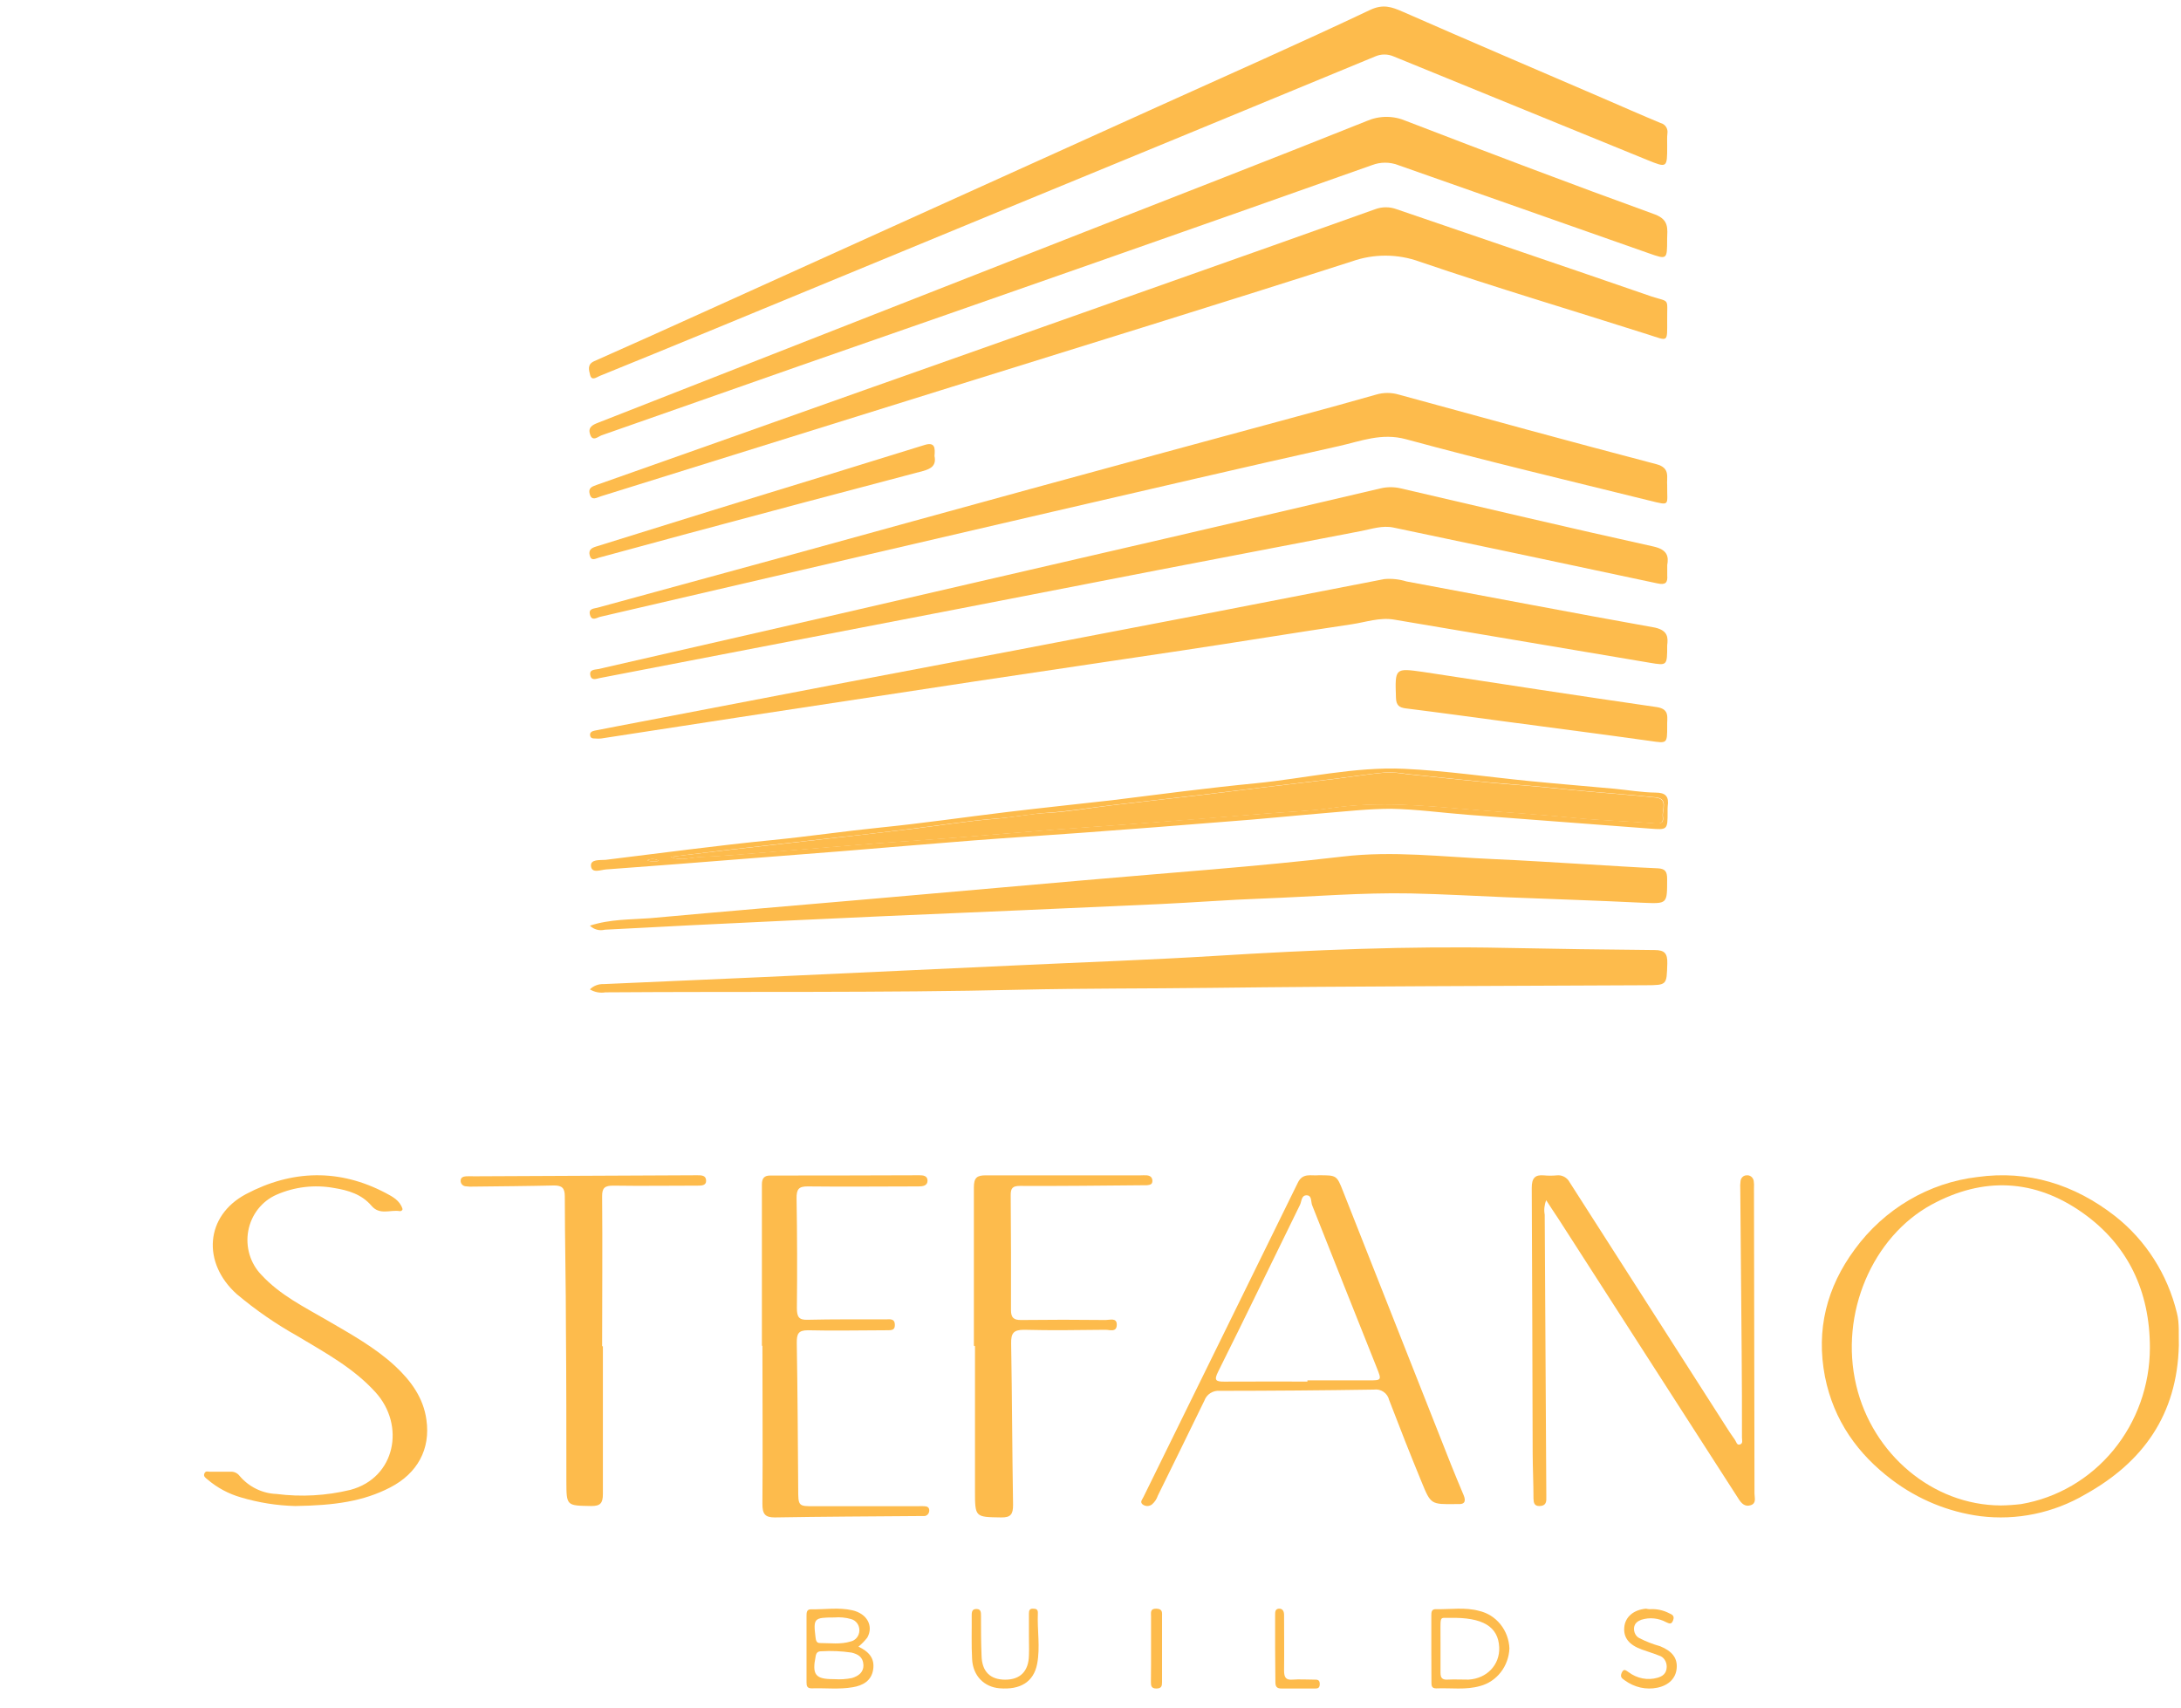 <svg width="203" height="159" viewBox="0 0 203 159" fill="none" xmlns="http://www.w3.org/2000/svg">
<g id="Isolation_Mode" clip-path="url(#clip0_266_200)">
<path id="Vector" d="M155.176 67.594C155.176 69.259 155.176 69.198 153.545 68.965C149.093 68.343 144.635 67.766 140.178 67.173C137.068 66.757 133.964 66.329 130.849 65.941C130.213 65.863 129.952 65.636 129.931 64.948C129.838 62.174 129.822 62.174 132.486 62.551C139.727 63.661 146.957 64.77 154.203 65.819C155.475 66.013 155.138 66.834 155.176 67.594Z" fill="#FDBB4C"/>
<path id="Vector_2" d="M155.176 13.583C155.176 15.643 155.176 15.643 153.317 14.888L129.714 5.253C129.443 5.135 129.152 5.074 128.857 5.074C128.563 5.074 128.272 5.135 128.001 5.253C116.364 10.066 104.724 14.866 93.08 19.653L66.024 30.82C62.629 32.22 59.229 33.61 55.826 34.991C55.511 35.118 55.06 35.502 54.918 34.874C54.821 34.458 54.63 33.919 55.31 33.619C58.892 32.036 62.464 30.421 66.035 28.805C71.964 26.128 77.893 23.446 83.822 20.758L107.741 9.94C114.335 6.958 120.961 4.032 127.507 0.933C128.735 0.35 129.529 0.639 130.583 1.1C136.764 3.815 142.978 6.464 149.175 9.135C150.974 9.912 152.768 10.707 154.573 11.456C154.776 11.505 154.953 11.631 155.069 11.808C155.185 11.986 155.231 12.201 155.198 12.411C155.155 12.795 155.176 13.167 155.176 13.583Z" fill="#FDBB4C"/>
<path id="Vector_3" d="M155.171 22.274C155.171 24.174 155.171 24.174 153.475 23.579C145.697 20.847 137.917 18.11 130.132 15.366C129.352 15.069 128.493 15.069 127.713 15.366C119.153 18.402 110.586 21.421 102.011 24.424C92.81 27.652 83.606 30.865 74.401 34.064C68.264 36.208 62.143 38.379 56.005 40.517C55.652 40.645 55.147 41.166 54.918 40.406C54.712 39.778 55.147 39.55 55.652 39.356C63.074 36.45 70.493 33.54 77.907 30.627L100.859 21.625C109.643 18.182 118.45 14.772 127.213 11.262C127.793 11.01 128.417 10.879 129.048 10.879C129.678 10.879 130.302 11.01 130.882 11.262C138.58 14.228 146.294 17.154 154.045 19.964C155.372 20.47 155.192 21.297 155.171 22.274Z" fill="#FDBB4C"/>
<path id="Vector_4" d="M155.176 29.827C155.176 31.931 155.296 31.743 153.415 31.143C146.348 28.888 139.194 26.767 132.149 24.362C130.104 23.618 127.872 23.608 125.821 24.335C113.416 28.322 100.962 32.148 88.53 36.03C77.658 39.425 66.785 42.816 55.913 46.203C55.554 46.314 55.071 46.653 54.886 45.992C54.733 45.437 55.076 45.298 55.538 45.137C63.844 42.209 72.145 39.267 80.441 36.313L109.105 26.178C115.4 23.957 121.692 21.725 127.98 19.481C128.634 19.234 129.353 19.234 130.007 19.481C137.906 22.197 145.815 24.862 153.709 27.594C155.475 28.161 155.155 27.694 155.176 29.827Z" fill="#FDBB4C"/>
<path id="Vector_5" d="M155.176 45.187C155.149 47.064 155.535 47.092 153.502 46.592C145.946 44.72 138.368 42.927 130.855 40.883C128.583 40.267 126.648 41.072 124.625 41.522C115.732 43.499 106.866 45.587 97.989 47.63C83.945 50.892 69.906 54.154 55.87 57.415C55.56 57.487 55.092 57.859 54.918 57.243C54.744 56.627 55.288 56.66 55.625 56.565L73.912 51.568C81.251 49.552 88.59 47.514 95.934 45.509C104.218 43.243 112.508 40.989 120.804 38.745C123.228 38.09 125.653 37.429 128.072 36.735C128.769 36.526 129.511 36.526 130.208 36.735C138.188 38.923 146.174 41.111 154.176 43.21C155.513 43.565 155.1 44.459 155.176 45.187Z" fill="#FDBB4C"/>
<path id="Vector_6" d="M54.907 92.095C55.074 91.93 55.272 91.802 55.489 91.718C55.706 91.634 55.937 91.596 56.168 91.606C61.083 91.395 65.997 91.178 70.911 90.956L94.944 89.846C101.005 89.562 107.067 89.351 113.122 88.979C122.108 88.424 131.094 88.046 140.096 88.235C144.739 88.328 149.379 88.394 154.018 88.435C154.931 88.435 155.214 88.752 155.187 89.684C155.122 91.7 155.187 91.7 153.17 91.712C139.667 91.784 126.164 91.795 112.66 91.956C106.762 92.028 100.864 91.995 94.971 92.128C82.099 92.428 69.221 92.278 56.348 92.372C55.851 92.456 55.34 92.358 54.907 92.095Z" fill="#FDBB4C"/>
<path id="Vector_7" d="M155.181 52.595C155.181 53.05 155.181 53.3 155.181 53.55C155.236 54.266 155.008 54.466 154.263 54.305C146.083 52.558 137.895 50.825 129.697 49.107C128.659 48.891 127.68 49.241 126.702 49.429C114.134 51.832 101.569 54.261 89.008 56.715L55.848 63.112C55.527 63.174 55.076 63.39 54.956 62.901C54.804 62.313 55.342 62.346 55.696 62.279C63.244 60.547 70.795 58.818 78.348 57.093C88.408 54.772 98.47 52.447 108.534 50.118C115.195 48.574 121.853 47.021 128.507 45.459C129.12 45.315 129.758 45.315 130.371 45.459C138.221 47.28 146.065 49.141 153.931 50.879C155.187 51.173 155.328 51.778 155.181 52.595Z" fill="#FDBB4C"/>
<path id="Vector_8" d="M155.176 60.08C155.176 61.968 155.176 61.963 153.578 61.696C145.641 60.352 137.701 59.012 129.757 57.676C128.42 57.448 127.126 57.915 125.821 58.109C120.51 58.898 115.21 59.775 109.904 60.569C103.528 61.535 97.146 62.457 90.775 63.423C83.469 64.534 76.166 65.645 68.867 66.755L55.951 68.743C55.77 68.761 55.588 68.761 55.407 68.743C55.196 68.743 54.967 68.743 54.924 68.455C54.88 68.166 55.114 68.055 55.375 68.005C56.777 67.744 58.18 67.449 59.588 67.194L77.255 63.806L94.325 60.569C100.123 59.458 105.912 58.348 111.693 57.237C117.404 56.126 123.12 55.016 128.838 53.905C129.534 53.843 130.235 53.916 130.904 54.122C138.618 55.554 146.321 57.043 154.04 58.42C155.296 58.703 155.252 59.397 155.176 60.08Z" fill="#FDBB4C"/>
<path id="Vector_9" d="M54.907 86.164C56.815 85.547 58.68 85.609 60.506 85.47C67.345 84.848 74.189 84.276 81.028 83.682L100.717 81.955C108.806 81.238 116.911 80.677 124.973 79.733C129.675 79.178 134.296 79.767 138.955 79.967C141.841 80.089 144.733 80.283 147.62 80.45C149.849 80.577 152.072 80.733 154.301 80.827C155.002 80.861 155.171 81.144 155.171 81.81C155.171 84.181 155.214 84.126 152.844 84.031C148.664 83.826 144.483 83.693 140.303 83.526C137.302 83.404 134.323 83.226 131.312 83.165C126.745 83.076 122.184 83.465 117.623 83.637C114.362 83.754 111.149 84.009 107.909 84.159C99.445 84.548 90.981 84.909 82.517 85.27C76.458 85.544 70.398 85.829 64.339 86.125C61.659 86.258 58.979 86.414 56.293 86.542C56.05 86.604 55.795 86.602 55.553 86.536C55.31 86.47 55.088 86.342 54.907 86.164Z" fill="#FDBB4C"/>
<path id="Vector_10" d="M155.214 75.552C155.214 77.257 155.214 77.257 153.551 77.129C147.887 76.7 142.226 76.27 136.569 75.841C134.209 75.657 131.85 75.33 129.502 75.285C127.387 75.285 125.262 75.53 123.147 75.702C120.195 75.946 117.249 76.257 114.302 76.468C109.722 76.838 105.139 77.192 100.555 77.529C97.26 77.773 93.955 77.973 90.661 78.228C86.6 78.54 82.539 78.895 78.484 79.223C75.603 79.456 72.722 79.672 69.841 79.9C65.361 80.25 60.882 80.611 56.397 80.933C55.913 80.966 55.06 81.344 55.005 80.594C54.962 79.972 55.837 80.078 56.359 80.039C61.54 79.411 66.715 78.706 71.906 78.195C75.271 77.862 78.609 77.368 81.969 77.029C85.877 76.635 89.769 76.068 93.672 75.596C96.934 75.202 100.239 74.858 103.523 74.486C107.986 73.93 112.432 73.342 116.901 72.909C121.505 72.453 126.066 71.354 130.709 71.565C134.633 71.748 138.537 72.331 142.451 72.714C145.049 72.97 147.653 73.181 150.251 73.419C151.534 73.542 152.817 73.764 154.1 73.78C155.046 73.78 155.356 74.153 155.225 75.052C155.212 75.218 155.209 75.385 155.214 75.552ZM62.409 79.761C63.393 80.178 64.339 79.794 65.307 79.761C67.389 79.672 69.466 79.484 71.542 79.317C74.864 79.05 78.185 78.762 81.506 78.501C83.681 78.329 85.855 78.206 88.057 78.034C91.449 77.773 94.841 77.479 98.233 77.212C100.343 77.046 102.463 76.924 104.577 76.757C109.038 76.42 113.503 76.072 117.972 75.713C119.945 75.552 121.946 75.502 123.886 75.213C128.317 74.552 132.709 74.997 137.101 75.363C140.243 75.624 143.402 75.807 146.544 76.124C148.963 76.368 151.398 76.418 153.823 76.618C154.366 76.662 154.91 76.774 154.78 76.007C154.698 75.374 155.323 74.341 154.1 74.219C151.545 73.947 148.979 73.786 146.424 73.531C144.663 73.353 142.902 73.175 141.135 73.042C137.743 72.786 134.367 72.387 130.98 72.048C130.332 71.938 129.675 71.886 129.018 71.892C127.469 72.031 125.925 72.281 124.375 72.475L117.352 73.314C115.564 73.531 113.77 73.758 111.981 73.969C109.122 74.302 106.262 74.619 103.408 74.958C101.479 75.185 99.56 75.513 97.624 75.646C95.956 75.746 94.319 76.091 92.656 76.202C90.041 76.413 87.437 76.835 84.828 77.151C82.556 77.429 80.278 77.707 78.006 77.945L67.867 79.095C66.046 79.323 64.231 79.545 62.409 79.761ZM61.322 80.128C61.158 80.03 60.974 79.974 60.785 79.966C60.595 79.957 60.407 79.995 60.235 80.078C60.581 80.221 60.965 80.239 61.322 80.128Z" fill="#FDBB4C"/>
<path id="Vector_11" d="M86.98 42.454C87.16 43.31 86.698 43.632 85.893 43.848C78.573 45.773 71.252 47.721 63.931 49.69C61.213 50.423 58.495 51.167 55.745 51.911C55.446 51.989 55.038 52.278 54.891 51.706C54.766 51.223 55.011 51.023 55.435 50.89C59.006 49.779 62.572 48.668 66.144 47.558C69.715 46.447 73.145 45.409 76.641 44.331C79.779 43.365 82.916 42.395 86.051 41.422C87.051 41.111 87.04 41.727 86.98 42.454Z" fill="#FDBB4C"/>
<path id="Vector_12" d="M62.409 79.761C64.23 79.544 66.046 79.322 67.845 79.111L77.984 77.962C80.256 77.701 82.534 77.445 84.806 77.168C87.415 76.851 90.019 76.429 92.634 76.218C94.297 76.085 95.934 75.74 97.603 75.663C99.538 75.552 101.457 75.202 103.386 74.974C106.24 74.635 109.1 74.319 111.959 73.986C113.748 73.775 115.542 73.547 117.33 73.33L124.353 72.492C125.903 72.297 127.447 72.047 128.996 71.909C129.653 71.903 130.31 71.955 130.958 72.064C134.345 72.403 137.721 72.803 141.113 73.058C142.88 73.192 144.641 73.369 146.402 73.547C148.957 73.802 151.523 73.963 154.078 74.236C155.29 74.358 154.676 75.391 154.758 76.024C154.861 76.79 154.355 76.679 153.801 76.634C151.376 76.434 148.941 76.385 146.522 76.14C143.38 75.824 140.221 75.64 137.079 75.379C132.687 75.013 128.295 74.569 123.864 75.23C121.924 75.518 119.923 75.568 117.95 75.729C113.489 76.1 109.024 76.448 104.555 76.773C102.441 76.94 100.321 77.062 98.211 77.229C94.819 77.495 91.427 77.784 88.035 78.05C85.861 78.223 83.686 78.345 81.484 78.517C78.163 78.778 74.841 79.072 71.52 79.333C69.444 79.5 67.367 79.689 65.285 79.778C64.339 79.805 63.393 80.177 62.409 79.761Z" fill="#FDBB4C"/>
<path id="Vector_13" d="M61.322 80.127C60.965 80.238 60.581 80.221 60.235 80.077C60.407 79.995 60.595 79.956 60.785 79.965C60.974 79.974 61.158 80.029 61.322 80.127Z" fill="#FDBB4C"/>
<g id="Group 16">
<path id="Vector_14" d="M202.8 125.236C202.642 131.698 199.453 136.112 194.106 139.096C191.141 140.839 187.711 141.553 184.322 141.133C181.353 140.742 178.529 139.582 176.112 137.762C172.913 135.353 170.682 132.242 169.863 128.159C169.013 123.77 170.025 119.824 172.642 116.285C174.002 114.426 175.714 112.872 177.675 111.717C179.635 110.561 181.802 109.829 184.045 109.564C188.75 108.907 193.074 110.236 196.881 113.214C199.726 115.456 201.749 118.629 202.617 122.212C202.869 123.169 202.77 124.223 202.8 125.236ZM186.232 140.135C186.866 140.126 187.499 140.083 188.128 140.007C191.472 139.436 194.511 137.659 196.704 134.994C198.897 132.328 200.102 128.946 200.104 125.45C200.104 120.185 198.056 115.883 193.864 112.909C189.392 109.737 184.593 109.513 179.76 112.145C174.33 115.114 171.176 122.227 172.775 128.973C174.286 135.343 179.869 140.114 186.232 140.135Z" fill="#FDBB4C"/>
<path id="Vector_15" d="M143.916 111.724C143.742 112.149 143.694 112.619 143.777 113.074C143.822 121.742 143.871 130.411 143.925 139.079C143.925 139.21 143.925 139.34 143.925 139.466C143.954 139.968 143.744 140.184 143.276 140.189C142.808 140.194 142.741 139.882 142.731 139.486C142.731 138.07 142.66 136.654 142.655 135.239C142.626 127.015 142.617 118.797 142.569 110.574C142.569 109.675 142.865 109.334 143.696 109.409C144.093 109.447 144.493 109.447 144.89 109.409C145.134 109.378 145.381 109.426 145.599 109.545C145.817 109.664 145.996 109.849 146.113 110.077L160.536 132.608C160.847 133.11 161.152 133.567 161.491 134.039C161.606 134.214 161.663 134.541 161.921 134.465C162.26 134.39 162.136 134.054 162.136 133.818C162.136 131.172 162.136 128.532 162.108 125.886C162.069 120.832 162.026 115.773 161.979 110.71C161.963 110.453 161.971 110.196 162.003 109.941C162.018 109.795 162.083 109.659 162.187 109.56C162.291 109.461 162.426 109.406 162.566 109.404C162.718 109.386 162.872 109.43 162.995 109.526C163.118 109.622 163.202 109.763 163.23 109.921C163.262 110.146 163.27 110.373 163.254 110.599C163.273 120.074 163.289 129.551 163.302 139.029C163.302 139.415 163.502 139.923 162.963 140.108C162.423 140.294 162.093 139.953 161.821 139.526L153.224 126.162L145.048 113.446C144.68 112.903 144.331 112.361 143.916 111.724Z" fill="#FDBB4C"/>
<path id="Vector_16" d="M122.725 109.399C124.409 109.399 124.419 109.399 124.999 110.87C128.36 119.379 131.721 127.889 135.082 136.398C135.446 137.326 135.844 138.245 136.227 139.169C136.449 139.711 136.373 140.057 135.677 140.007H135.486C133.197 140.037 133.172 140.042 132.319 137.954C131.286 135.444 130.272 132.874 129.294 130.315C129.222 130.007 129.036 129.737 128.774 129.559C128.512 129.38 128.192 129.306 127.877 129.351C123.088 129.424 118.299 129.463 113.513 129.466C113.21 129.442 112.907 129.518 112.652 129.682C112.397 129.846 112.203 130.09 112.101 130.375C110.669 133.331 109.212 136.277 107.765 139.229C107.663 139.537 107.48 139.812 107.236 140.027C107.11 140.131 106.951 140.189 106.787 140.189C106.623 140.189 106.464 140.131 106.338 140.027C106.071 139.796 106.338 139.56 106.434 139.339L114.738 122.434C116.755 118.328 118.772 114.233 120.788 110.112C121.247 109.133 122.049 109.474 122.725 109.399ZM121.691 128.603V128.493H127.328C128.624 128.493 128.614 128.493 128.13 127.278C126.113 122.259 124.141 117.239 122.13 112.19C121.999 111.864 122.13 111.281 121.625 111.266C121.121 111.251 121.157 111.829 121 112.15C118.454 117.325 115.958 122.52 113.382 127.679C112.978 128.483 113.155 128.613 113.936 128.608C116.513 128.593 119.104 128.603 121.691 128.603Z" fill="#FDBB4C"/>
<path id="Vector_17" d="M27.477 140.189C25.764 140.145 24.063 139.874 22.416 139.382C21.27 139.055 20.205 138.481 19.29 137.697C19.12 137.562 18.906 137.417 19.028 137.151C19.149 136.885 19.354 136.996 19.514 136.996C20.166 136.996 20.822 136.996 21.459 136.996C21.614 136.984 21.77 137.012 21.913 137.075C22.056 137.139 22.182 137.237 22.28 137.361C22.711 137.876 23.241 138.293 23.836 138.586C24.431 138.88 25.078 139.043 25.737 139.066C28.032 139.36 30.36 139.231 32.611 138.685C36.816 137.567 37.745 132.67 34.95 129.597C32.893 127.326 30.253 125.912 27.696 124.373C25.695 123.257 23.8 121.947 22.037 120.463C18.79 117.551 19.091 113.165 22.903 111.15C27.157 108.899 31.576 108.764 35.922 111.064C36.534 111.39 37.21 111.741 37.458 112.513C37.497 112.638 37.346 112.759 37.215 112.739C36.335 112.583 35.348 113.15 34.575 112.237C33.661 111.165 32.402 110.794 31.085 110.583C29.281 110.255 27.423 110.473 25.737 111.21C25.067 111.504 24.477 111.962 24.019 112.546C23.561 113.129 23.249 113.82 23.111 114.557C22.972 115.294 23.011 116.054 23.224 116.772C23.437 117.49 23.817 118.143 24.332 118.674C26.087 120.574 28.362 121.682 30.526 122.945C32.689 124.208 34.901 125.426 36.773 127.155C38.231 128.514 39.413 130.103 39.69 132.168C40.083 134.905 38.844 137.151 36.33 138.454C33.817 139.758 31.138 140.134 27.477 140.189Z" fill="#FDBB4C"/>
<path id="Vector_18" d="M70.915 125.255C70.915 120.255 70.915 115.259 70.915 110.266C70.915 109.674 71.138 109.425 71.684 109.425C76.313 109.425 80.944 109.416 85.576 109.399C85.927 109.399 86.34 109.441 86.331 109.918C86.321 110.396 85.856 110.437 85.49 110.437C82.049 110.437 78.609 110.479 75.163 110.437C74.351 110.437 74.128 110.691 74.142 111.569C74.199 114.966 74.209 118.364 74.171 121.762C74.171 122.592 74.37 122.867 75.12 122.852C77.56 122.795 79.994 122.815 82.434 122.815C82.785 122.815 83.26 122.701 83.288 123.277C83.322 123.952 82.814 123.796 82.42 123.827C80.013 123.827 77.607 123.89 75.201 123.827C74.294 123.827 74.152 124.165 74.161 125.037C74.237 129.531 74.261 134.026 74.294 138.531C74.294 140.212 74.294 140.212 75.813 140.207H85.41C85.622 140.194 85.834 140.194 86.046 140.207C86.264 140.207 86.497 140.295 86.492 140.602C86.492 140.739 86.442 140.871 86.353 140.969C86.264 141.066 86.143 141.121 86.017 141.121C85.865 141.121 85.713 141.121 85.543 141.121C81.062 141.157 76.587 141.173 72.111 141.25C71.219 141.25 70.958 140.944 70.963 139.979C71.005 135.085 70.963 130.185 70.963 125.291L70.915 125.255Z" fill="#FDBB4C"/>
<path id="Vector_19" d="M90.645 125.269C90.645 120.358 90.645 115.442 90.645 110.532C90.645 109.615 90.937 109.402 91.776 109.407C96.575 109.407 101.368 109.407 106.161 109.407C106.357 109.397 106.553 109.397 106.749 109.407C107.041 109.438 107.261 109.579 107.261 109.928C107.261 110.277 107.01 110.292 106.749 110.329C106.652 110.336 106.555 110.336 106.458 110.329C102.616 110.36 98.784 110.412 94.938 110.391C94.252 110.391 94.073 110.599 94.073 111.235C94.099 114.807 94.114 118.384 94.099 121.962C94.099 122.68 94.38 122.878 95.04 122.873C97.669 122.842 100.293 122.842 102.923 122.873C103.296 122.873 103.946 122.634 103.946 123.3C103.946 124.055 103.286 123.779 102.892 123.784C100.365 123.81 97.833 123.852 95.306 123.784C94.319 123.784 94.099 124.118 94.114 125.055C94.201 130.07 94.211 135.079 94.293 140.089C94.293 140.958 94.073 141.265 93.188 141.25C90.753 141.213 90.748 141.25 90.748 138.745C90.748 134.263 90.748 129.783 90.748 125.305L90.645 125.269Z" fill="#FDBB4C"/>
<path id="Vector_20" d="M56.115 125.319C56.115 129.905 56.115 134.486 56.115 139.072C56.115 139.912 55.883 140.198 55.022 140.188C52.726 140.148 52.721 140.188 52.716 137.88C52.716 133.199 52.716 128.522 52.676 123.841C52.676 119.677 52.575 115.519 52.57 111.355C52.57 110.571 52.288 110.35 51.563 110.35C49.076 110.41 46.589 110.425 44.102 110.455C43.843 110.47 43.583 110.46 43.327 110.425C43.196 110.411 43.077 110.347 42.993 110.247C42.91 110.146 42.868 110.017 42.878 109.887C42.878 109.62 43.11 109.51 43.382 109.495C43.654 109.48 43.885 109.495 44.157 109.495L64.9 109.399C65.278 109.399 65.691 109.399 65.721 109.862C65.757 110.365 65.293 110.365 64.946 110.365C62.328 110.365 59.71 110.405 57.092 110.365C56.301 110.365 56.034 110.561 56.044 111.37C56.085 116.022 56.044 120.668 56.044 125.314L56.115 125.319Z" fill="#FDBB4C"/>
<path id="Vector_21" d="M79.901 153.279C80.843 153.726 81.436 154.344 81.272 155.408C81.109 156.473 80.295 156.899 79.379 157.054C78.109 157.277 76.82 157.117 75.545 157.16C75.125 157.16 75.064 156.942 75.069 156.585C75.069 154.535 75.069 152.485 75.069 150.436C75.069 150.121 75.069 149.797 75.494 149.802C76.773 149.829 78.053 149.605 79.328 149.892C80.704 150.201 81.329 151.357 80.725 152.437C80.481 152.749 80.205 153.031 79.901 153.279ZM77.705 156.308C78.236 156.342 78.769 156.307 79.292 156.202C79.901 156.015 80.402 155.669 80.362 154.951C80.32 154.232 79.85 153.976 79.261 153.832C78.324 153.693 77.376 153.652 76.431 153.71C76.129 153.71 75.975 153.838 75.919 154.173C75.571 155.882 75.888 156.303 77.546 156.303L77.705 156.308ZM77.633 150.563C75.77 150.563 75.694 150.649 75.903 152.379C75.939 152.677 75.98 152.949 76.328 152.943C77.275 152.943 78.237 153.087 79.169 152.8C79.397 152.751 79.602 152.624 79.751 152.438C79.9 152.252 79.983 152.019 79.988 151.777C79.995 151.535 79.923 151.298 79.784 151.105C79.644 150.911 79.445 150.773 79.22 150.712C78.709 150.567 78.177 150.516 77.649 150.563H77.633Z" fill="#FDBB4C"/>
<path id="Vector_22" d="M133.223 153.485V150.409C133.223 150.089 133.223 149.774 133.658 149.79C134.999 149.822 136.34 149.587 137.671 149.95C138.446 150.125 139.143 150.564 139.654 151.197C140.164 151.829 140.459 152.621 140.492 153.447C140.458 154.257 140.175 155.033 139.686 155.662C139.196 156.291 138.526 156.739 137.774 156.94C136.422 157.33 135.035 157.105 133.678 157.164C133.233 157.164 133.233 156.886 133.233 156.561C133.228 155.535 133.223 154.51 133.223 153.485ZM134.078 153.442C134.078 154.195 134.078 154.953 134.078 155.701C134.078 156.197 134.246 156.368 134.712 156.347C135.368 156.315 136.028 156.347 136.683 156.347C138.393 156.251 139.611 154.964 139.54 153.346C139.463 151.413 138.004 150.526 134.932 150.601C133.883 150.628 134.103 150.243 134.078 153.047V153.442Z" fill="#FDBB4C"/>
<path id="Vector_23" d="M153.569 149.792C154.187 149.75 154.806 149.881 155.371 150.174C155.615 150.291 155.887 150.386 155.73 150.821C155.574 151.256 155.353 151.123 155.091 151.007C154.362 150.612 153.535 150.531 152.759 150.779C152.433 150.906 152.148 151.092 152.092 151.511C152.072 151.716 152.111 151.922 152.202 152.1C152.293 152.277 152.433 152.415 152.598 152.492C153.218 152.807 153.862 153.057 154.521 153.24C155.643 153.696 156.139 154.344 156.061 155.283C155.983 156.222 155.325 156.874 154.272 157.097C153.214 157.318 152.122 157.072 151.214 156.407C150.998 156.243 150.754 156.126 150.947 155.702C151.14 155.277 151.338 155.495 151.568 155.643C151.964 155.941 152.409 156.142 152.875 156.233C153.341 156.324 153.818 156.304 154.277 156.174C154.737 156.036 155.114 155.797 155.132 155.171C155.137 154.926 155.069 154.686 154.938 154.493C154.807 154.299 154.622 154.164 154.415 154.11C153.886 153.893 153.343 153.739 152.81 153.543C151.619 153.113 151.094 152.439 151.182 151.474C151.269 150.508 152.051 149.845 153.205 149.744C153.352 149.781 153.5 149.792 153.569 149.792Z" fill="#FDBB4C"/>
<path id="Vector_24" d="M95.769 152.333V150.198C95.769 149.92 95.831 149.744 96.125 149.744C96.42 149.744 96.624 149.792 96.6 150.171C96.534 151.741 96.833 153.326 96.534 154.885C96.21 156.551 94.985 157.32 93.023 157.154C91.597 157.031 90.562 155.996 90.481 154.453C90.405 153.086 90.457 151.709 90.443 150.342C90.443 149.974 90.524 149.76 90.918 149.776C91.312 149.792 91.308 150.107 91.308 150.417C91.308 151.65 91.308 152.883 91.36 154.116C91.393 155.584 92.153 156.353 93.564 156.353C94.975 156.353 95.736 155.552 95.769 154.106C95.797 153.481 95.764 152.894 95.769 152.333Z" fill="#FDBB4C"/>
<path id="Vector_25" d="M118.684 153.426V150.331C118.684 150.057 118.684 149.767 119.033 149.745C119.381 149.724 119.517 149.976 119.517 150.331C119.517 152.05 119.541 153.77 119.517 155.489C119.517 156.166 119.696 156.397 120.306 156.349C120.916 156.3 121.671 156.349 122.354 156.349C122.61 156.349 122.838 156.349 122.838 156.762C122.838 157.176 122.601 157.176 122.354 157.176C121.332 157.176 120.306 157.176 119.284 157.176C118.834 157.176 118.699 157.004 118.708 156.521C118.703 155.489 118.684 154.457 118.684 153.426Z" fill="#FDBB4C"/>
<path id="Vector_26" d="M107.135 153.353C107.135 152.385 107.135 151.417 107.135 150.449C107.135 150.121 107.03 149.723 107.641 149.745C108.252 149.766 108.153 150.143 108.159 150.482C108.159 152.514 108.159 154.552 108.159 156.59C108.159 156.945 108.106 157.176 107.623 157.176C107.141 157.176 107.123 156.886 107.123 156.563C107.141 155.493 107.135 154.423 107.135 153.353Z" fill="#FDBB4C"/>
</g>
</g>
<defs>
<clipPath id="clip0_266_200">
<rect width="202.5" height="157.5" fill="white" transform="translate(0.3 0.6)"/>
</clipPath>
</defs>
</svg>
